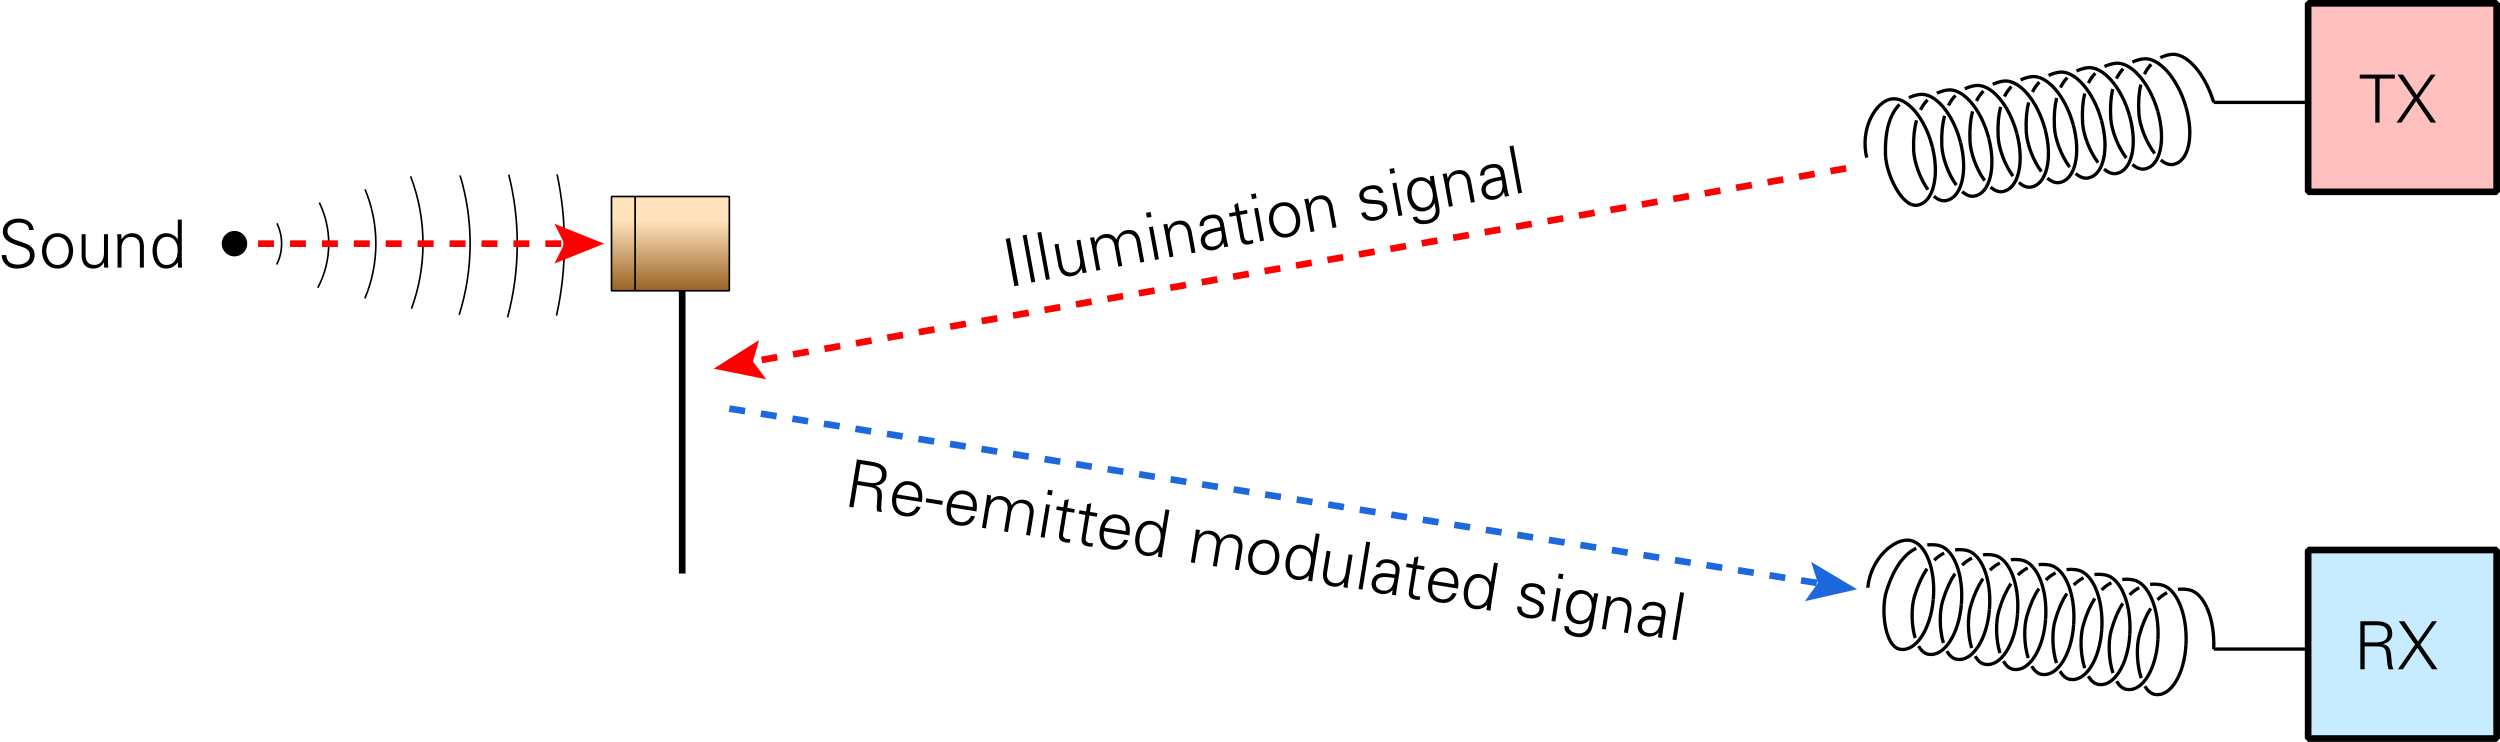<?xml version="1.0" encoding="ISO-8859-1" standalone="yes"?>
<!DOCTYPE svg PUBLIC "-//W3C//DTD SVG 20010904//EN"
  "http://www.w3.org/TR/2001/REC-SVG-20010904/DTD/svg10.dtd">
<svg width="13.261cm" height="3.935cm" viewBox="390.648 1184.453 1879.477 557.719" version="1.0"
    xmlns="http://www.w3.org/2000/svg"
    xmlns:xlink="http://www.w3.org/1999/xlink">
<desc>
  Exported by the ArtWorks SVGExport module.
  Source document: SCSI::Develop.$.Develop.Web.!WebXpress.^.Input.cm.Pages.covert.bugs.thing.artwork.ant
</desc>
<g transform="matrix(1 0 0 -1 0 2926.625)" stroke-miterlimit="16" fill-rule="evenodd" clip-rule="evenodd" stroke-linejoin="bevel" stroke-linecap="butt">
<path d="M903.508 1310.969 903.508 1541.273" stroke="#000000" stroke-width="5" stroke-linejoin="miter" fill="none"/>
<defs>
<linearGradient id="_Fill0" gradientUnits="userSpaceOnUse" x1="903.508" y1="1576.703" x2="903.508" y2="1523.562" spreadMethod="pad">
<stop offset="0" stop-color="#ffe3bd"/>
<stop offset="1" stop-color="#996323"/>
</linearGradient>
</defs>
<rect x="868.078" y="1523.562" width="70.867" height="70.859" stroke="#000000" stroke-width="1.25" stroke-linejoin="miter" fill="url(#_Fill0)"/>
<defs>
<linearGradient id="_Fill1" gradientUnits="userSpaceOnUse" x1="859.211" y1="1576.695" x2="859.211" y2="1523.555" spreadMethod="pad">
<stop offset="0" stop-color="#ffe3bd"/>
<stop offset="1" stop-color="#996323"/>
</linearGradient>
</defs>
<rect x="850.359" y="1523.562" width="17.719" height="70.859" stroke="#000000" stroke-width="1.25" stroke-linejoin="miter" fill="url(#_Fill1)"/>
<path d="M598.867 1574.289 C601.094 1569.656 602.336 1564.469 602.336 1558.992 602.336 1553.367 601.016 1548.047 598.68 1543.32" stroke="#000000" stroke-width="1.25" stroke-linejoin="miter" fill="none"/>
<path d="M630.688 1589.898 C635.227 1580.562 637.773 1570.078 637.773 1558.992 637.773 1547.031 634.812 1535.766 629.586 1525.883" stroke="#000000" stroke-width="1.25" stroke-linejoin="miter" fill="none"/>
<path d="M665.086 1599.773 C670.312 1587.219 673.203 1573.438 673.203 1558.992 673.203 1544.391 670.258 1530.477 664.922 1517.812" stroke="#000000" stroke-width="1.25" stroke-linejoin="miter" fill="none"/>
<path d="M699.32 1609.633 C705.336 1593.906 708.633 1576.836 708.633 1558.992 708.633 1541.82 705.578 1525.359 699.984 1510.125" stroke="#000000" stroke-width="1.25" stroke-linejoin="miter" fill="none"/>
<path d="M736.516 1610.289 C741.422 1594.055 744.062 1576.828 744.062 1558.992 744.062 1540.336 741.172 1522.352 735.82 1505.461" stroke="#000000" stroke-width="1.25" stroke-linejoin="miter" fill="none"/>
<path d="M773.109 1610.914 C777.281 1594.297 779.5 1576.906 779.5 1558.992 779.5 1539.82 776.961 1521.242 772.203 1503.57" stroke="#000000" stroke-width="1.25" stroke-linejoin="miter" fill="none"/>
<path d="M809.461 1611.016 C813.047 1594.242 814.93 1576.836 814.93 1558.992 814.93 1540.422 812.883 1522.32 809.008 1504.914" stroke="#000000" stroke-width="1.25" stroke-linejoin="miter" fill="none"/>
<circle cx="566.906" cy="1558.992" r="9.586" fill="#000000"/>
<path d="M584.625 1558.992 814.93 1558.992" stroke="#ff0000" stroke-width="5" stroke-linejoin="miter" stroke-dasharray="12" fill="none"/>
<path transform="matrix(0.083 0 0 0.083 814.93 1558.992)" stroke="none" fill="#ff0000" d="M-90 -180 360 0 -90 180 0 0 -90 -180 Z"/>
<rect x="2125.898" y="1597.945" width="141.727" height="141.727" stroke="#000000" stroke-width="5" stroke-linejoin="miter" fill="#ffc0c0"/>
<rect x="2125.898" y="1186.953" width="141.727" height="141.727" stroke="#000000" stroke-width="5" stroke-linejoin="miter" fill="#c7ebff"/>
<g>
<path d="M2176.398 1650 2179.594 1650 2179.648 1683.094 2191.094 1683.094 2191.094 1686.094 2164.695 1686.094 2164.695 1683.094 2176.344 1683.094 2176.398 1650 Z" fill="#000000"/>
<path d="M2207.047 1666.148 2217.992 1650 2222.148 1650 2209.242 1668.594 2221.742 1686.094 2218.094 1686.094 2207.492 1670.898 2197.297 1686.094 2193.047 1686.094 2205.242 1668.594 2192.398 1650 2196.094 1650 2207.047 1666.148 Z" fill="#000000"/>
</g>
<g>
<path d="M2168.398 1259.195 2168.398 1272.094 2175.695 1272.094 C2179.148 1272.094 2185.648 1272.594 2185.648 1265.648 2185.648 1259.492 2179.945 1259.195 2175.344 1259.195 L2168.398 1259.195 Z M2168.398 1256.195 2177.344 1256.195 C2183.898 1256.195 2184.398 1254.742 2185.148 1246.492 2185.344 1243.945 2185.547 1241.398 2186.398 1239 L2190.148 1239 C2188.695 1241.195 2188.898 1243.898 2188.242 1249.742 2187.797 1253.945 2186.797 1257.047 2182.195 1257.797 L2182.195 1257.898 C2186.398 1258.945 2189.148 1261.742 2189.148 1265.648 2189.148 1269.094 2187.945 1271.695 2185.445 1273.195 2182.695 1274.898 2180.094 1275.094 2176.945 1275.094 L2165.148 1275.094 2165.148 1239 2168.398 1239 2168.398 1256.195 Z" fill="#000000"/>
<path d="M2208.047 1255.148 2218.992 1239 2223.148 1239 2210.242 1257.594 2222.742 1275.094 2219.094 1275.094 2208.492 1259.898 2198.297 1275.094 2194.047 1275.094 2206.242 1257.594 2193.398 1239 2197.094 1239 2208.047 1255.148 Z" fill="#000000"/>
</g>
<path d="M1778.57 1615.594 956.656 1470.414" stroke="#ff0000" stroke-width="5" stroke-linejoin="miter" stroke-dasharray="12" fill="none"/>
<path transform="matrix(-0.082 -0.015 0.015 -0.082 956.656 1470.414)" stroke="none" fill="#ff0000" d="M-90 -180 360 0 -90 180 0 0 -90 -180 Z"/>
<path d="M938.938 1434.984 1757.312 1303.812" stroke="#1e68de" stroke-width="5" stroke-linejoin="miter" stroke-dasharray="12" fill="none"/>
<path transform="matrix(0.082 -0.013 0.013 0.082 1757.312 1303.812)" stroke="none" fill="#1e68de" d="M-90 -180 360 0 -90 180 0 0 -90 -180 Z"/>
<g>
<path d="M416.648 1550.492 C416.648 1562.945 396.242 1558.297 396.242 1568.547 396.242 1572.945 400.898 1574.844 404.648 1574.844 408.344 1574.844 412.398 1573.695 412.492 1569.242 L415.992 1569.242 C415.195 1576.195 408.992 1577.844 404.242 1577.844 398.547 1577.844 392.742 1574.398 392.742 1568.094 392.742 1560.297 401.648 1558.445 407.492 1556.492 410.547 1555.492 413.148 1553.797 413.148 1550.195 413.148 1545.594 408.492 1543.242 404.445 1543.242 399.594 1543.242 395.492 1544.844 395.398 1550.398 L391.898 1550.398 C392.047 1544.445 396.898 1540.25 402.648 1540.25 409.898 1540.25 416.648 1542.648 416.648 1550.492 L416.648 1550.492 Z" fill="#000000"/>
<path d="M442.344 1553.547 C442.344 1548.898 439.945 1542.992 433.898 1542.992 427.844 1542.992 425.445 1548.898 425.445 1553.547 425.445 1558.195 427.844 1564.094 433.898 1564.094 439.945 1564.094 442.344 1558.195 442.344 1553.547 L442.344 1553.547 Z M433.898 1566.844 C425.898 1566.844 422.195 1560.148 422.195 1553.547 422.195 1546.945 425.898 1540.25 433.898 1540.25 441.898 1540.25 445.594 1546.945 445.594 1553.547 445.594 1560.148 441.898 1566.844 433.898 1566.844 L433.898 1566.844 Z" fill="#000000"/>
<path d="M468.797 1551.648 C468.797 1547.148 466.547 1542.992 461.594 1542.992 457.492 1542.992 454.992 1545.547 454.992 1549.898 L454.992 1566.094 451.992 1566.094 451.992 1550.398 C451.992 1547.492 452.648 1540.25 460.844 1540.25 464.094 1540.25 466.945 1541.695 468.695 1544.797 L468.797 1544.695 468.945 1541 472.047 1541 C471.945 1542.695 471.797 1544.695 471.797 1546.648 L471.797 1566.094 468.797 1566.094 468.797 1551.648 Z" fill="#000000"/>
<path d="M481.992 1555.445 C481.992 1559.945 484.242 1564.094 489.195 1564.094 493.297 1564.094 495.797 1561.547 495.797 1557.195 L495.797 1541 498.797 1541 498.797 1556.695 C498.797 1559.594 498.148 1566.844 489.945 1566.844 486.695 1566.844 483.844 1565.398 482.094 1562.297 L481.992 1562.398 481.844 1566.094 478.742 1566.094 C478.844 1564.398 478.992 1562.398 478.992 1560.445 L478.992 1541 481.992 1541 481.992 1555.445 Z" fill="#000000"/>
<path d="M524.195 1554.148 C524.195 1548.445 522.195 1542.992 515.648 1542.992 509.898 1542.992 508.547 1549.344 508.547 1553.992 508.547 1558.797 510.398 1564.094 516.094 1564.094 521.945 1564.094 524.195 1559.242 524.195 1554.148 L524.195 1554.148 Z M524.445 1541 527.547 1541 C527.445 1542.695 527.297 1544.695 527.297 1546.648 L527.297 1577.094 524.297 1577.094 524.297 1562.398 524.195 1562.297 C522.445 1565.242 518.945 1566.844 515.594 1566.844 508.148 1566.844 505.297 1560.148 505.297 1553.648 505.297 1547.344 508.148 1540.25 515.594 1540.25 519.094 1540.25 522.148 1541.898 524.195 1544.898 L524.297 1544.695 524.445 1541 Z" fill="#000000"/>
</g>
<g>
<path d="M1156.453 1527.547 1149.922 1563.203 1146.727 1562.617 1153.258 1526.961 1156.453 1527.547 Z" fill="#000000"/>
<path d="M1162.43 1565.773 1159.477 1565.234 1165.977 1529.727 1168.93 1530.266 1162.43 1565.773 Z" fill="#000000"/>
<path d="M1173.43 1567.773 1170.477 1567.234 1176.977 1531.727 1179.93 1532.266 1173.43 1567.773 Z" fill="#000000"/>
<path d="M1202.539 1547.219 C1203.344 1542.797 1201.883 1538.305 1197.016 1537.414 1192.977 1536.672 1190.062 1538.734 1189.281 1543.008 L1186.359 1558.945 1183.406 1558.406 1186.234 1542.961 C1186.758 1540.109 1188.703 1533.094 1196.773 1534.57 1199.969 1535.156 1202.508 1537.102 1203.672 1540.461 L1203.789 1540.383 1204.602 1536.773 1207.648 1537.328 C1207.25 1538.984 1206.742 1540.922 1206.391 1542.844 L1202.883 1561.977 1199.93 1561.43 1202.539 1547.219 Z" fill="#000000"/>
<path d="M1213.164 1563.914 1210.109 1563.352 C1210.516 1561.695 1211.023 1559.758 1211.375 1557.836 L1214.883 1538.711 1217.836 1539.25 1215.227 1553.461 C1214.422 1557.891 1215.883 1562.375 1220.75 1563.266 1224.789 1564.008 1227.703 1561.945 1228.484 1557.672 L1231.406 1541.734 1234.359 1542.273 1231.75 1556.492 C1230.945 1560.914 1232.406 1565.406 1237.273 1566.297 1241.312 1567.031 1244.227 1564.977 1245.016 1560.695 L1247.93 1544.758 1250.883 1545.305 1248.055 1560.742 C1247.531 1563.602 1245.586 1570.609 1237.523 1569.133 1233.68 1568.43 1231.289 1565.398 1230 1562.164 1228.328 1565.211 1224.883 1566.82 1220.992 1566.109 1217.797 1565.523 1215.258 1563.586 1214.094 1560.219 L1213.977 1560.297 1213.164 1563.914 Z" fill="#000000"/>
<path d="M1254.461 1571.414 1258.977 1546.727 1261.93 1547.266 1257.406 1571.953 1254.461 1571.414 Z M1255.672 1582.82 1252.227 1582.188 1252.906 1578.5 1256.352 1579.133 1255.672 1582.82 Z" fill="#000000"/>
<path d="M1270.281 1563.469 C1269.469 1567.898 1270.93 1572.383 1275.805 1573.273 1279.836 1574.016 1282.75 1571.961 1283.539 1567.68 L1286.453 1551.742 1289.406 1552.281 1286.578 1567.727 C1286.055 1570.578 1284.109 1577.594 1276.047 1576.117 1272.844 1575.531 1270.305 1573.594 1269.141 1570.227 L1269.023 1570.305 1268.211 1573.922 1265.164 1573.359 C1265.57 1571.703 1266.078 1569.766 1266.43 1567.852 L1269.93 1548.719 1272.883 1549.258 1270.281 1563.469 Z" fill="#000000"/>
<path d="M1296.703 1560.789 C1295.57 1566.984 1304.469 1567.805 1308.617 1568.719 1309.859 1563.609 1309.602 1558.07 1303.164 1556.891 1300.164 1556.344 1297.312 1557.445 1296.703 1560.789 L1296.703 1560.789 Z M1308.125 1571.422 C1304.57 1570.57 1300.203 1570.273 1297.164 1568.25 1294.438 1566.477 1292.891 1563.547 1293.508 1560.203 1294.391 1555.383 1298.539 1553.25 1303.117 1554.086 1306.461 1554.703 1309.391 1557.273 1310.102 1559.531 L1310.18 1559.906 1310.281 1559.922 1311.047 1556.305 1314.094 1556.859 C1313.688 1558.516 1313.133 1560.445 1312.828 1562.375 L1310.688 1574.078 C1309.75 1579.75 1305.898 1581.641 1300.438 1580.641 1295.719 1579.773 1292.281 1577.164 1292.469 1571.961 L1295.617 1572.539 C1295.398 1575.953 1297.781 1577.359 1300.883 1577.922 1304.375 1578.562 1306.672 1577.664 1307.711 1573.688 L1308.125 1571.422 Z" fill="#000000"/>
<path d="M1322.836 1564.695 C1323.453 1561.352 1323.836 1557.305 1330.086 1558.445 1331.062 1558.625 1332.109 1559.023 1333 1559.438 L1332.531 1562 C1331.789 1561.609 1330.914 1561.398 1330.031 1561.234 1327.766 1560.82 1326.359 1561.836 1326 1564.102 L1322.969 1580.625 1328.578 1581.656 1328.078 1584.359 1322.477 1583.336 1321.273 1589.875 1318.562 1588.055 1319.523 1582.797 1314.602 1581.891 1315.102 1579.188 1320.016 1580.086 1322.836 1564.695 Z" fill="#000000"/>
<path d="M1333.461 1585.414 1337.977 1560.727 1340.93 1561.266 1336.406 1585.953 1333.461 1585.414 Z M1334.672 1596.82 1331.227 1596.188 1331.906 1592.5 1335.352 1593.133 1334.672 1596.82 Z" fill="#000000"/>
<path d="M1364.719 1578.367 C1365.555 1573.797 1364.258 1567.555 1358.305 1566.469 1352.359 1565.375 1348.93 1570.75 1348.094 1575.32 1347.258 1579.898 1348.555 1586.133 1354.508 1587.219 1360.461 1588.312 1363.883 1582.938 1364.719 1578.367 L1364.719 1578.367 Z M1354.008 1589.93 C1346.141 1588.484 1343.711 1581.227 1344.898 1574.734 1346.086 1568.242 1350.938 1562.32 1358.805 1563.766 1366.672 1565.203 1369.102 1572.461 1367.914 1578.953 1366.727 1585.445 1361.883 1591.367 1354.008 1589.93 L1354.008 1589.93 Z" fill="#000000"/>
<path d="M1376.281 1582.469 C1375.469 1586.898 1376.93 1591.383 1381.805 1592.273 1385.836 1593.016 1388.75 1590.961 1389.539 1586.68 L1392.453 1570.742 1395.406 1571.281 1392.578 1586.727 C1392.055 1589.578 1390.109 1596.594 1382.047 1595.117 1378.844 1594.531 1376.305 1592.594 1375.141 1589.227 L1375.023 1589.305 1374.211 1592.922 1371.164 1592.359 C1371.57 1590.703 1372.078 1588.766 1372.43 1586.852 L1375.93 1567.719 1378.883 1568.258 1376.281 1582.469 Z" fill="#000000"/>
<path d="M1412.695 1594.102 C1413.539 1589.531 1417.68 1589.117 1421.734 1588.898 1425.828 1588.734 1429.828 1588.852 1430.477 1585.312 1431.102 1581.875 1428.078 1579.789 1424.93 1579.219 1421.586 1578.602 1418.141 1579.094 1417.219 1582.734 L1414.023 1582.148 C1415.125 1576.711 1420.406 1575.594 1424.688 1576.375 1429.898 1577.328 1434.609 1580.781 1433.586 1586.344 1433.102 1589 1431.07 1590.914 1428.352 1591.328 1421.234 1592.469 1416.523 1591.25 1415.859 1594.891 1415.328 1597.789 1417.93 1599.383 1420.688 1599.891 1423.734 1600.445 1426.68 1599.922 1427.539 1596.875 L1430.742 1597.461 C1429.391 1602.602 1425.156 1603.5 1420.484 1602.648 1416.156 1601.852 1411.758 1599.219 1412.695 1594.102 L1412.695 1594.102 Z" fill="#000000"/>
<path d="M1437.461 1604.414 1441.977 1579.727 1444.93 1580.266 1440.406 1604.953 1437.461 1604.414 Z M1438.672 1615.82 1435.227 1615.188 1435.906 1611.5 1439.352 1612.133 1438.672 1615.82 Z" fill="#000000"/>
<path d="M1467.586 1597.719 C1468.469 1592.898 1467.273 1587.242 1461.617 1586.203 1456.203 1585.211 1452.891 1590.25 1452.062 1594.773 1451.234 1599.297 1452.508 1605.125 1457.867 1606.102 1463.18 1607.078 1466.719 1602.438 1467.586 1597.719 L1467.586 1597.719 Z M1466.094 1605.883 1466.031 1605.672 C1463.539 1608.164 1460.664 1609.414 1457.078 1608.758 1449.555 1607.375 1447.688 1600.633 1448.914 1593.945 1450.156 1587.156 1454.391 1582.086 1461.812 1583.445 1465.008 1584.031 1468.086 1586.375 1468.984 1589.539 L1469.086 1589.555 1469.93 1584.93 C1470.586 1580.781 1467.539 1577.43 1463.703 1576.727 1460.555 1576.148 1456.883 1576.492 1456 1579.383 L1452.805 1578.797 C1453.742 1573.68 1459.336 1573.133 1463.805 1573.953 1466.117 1574.375 1467.414 1574.812 1469.211 1576.109 1474.195 1579.664 1473.008 1584.781 1472.102 1589.703 L1469.391 1604.508 C1469.039 1606.422 1468.828 1608.422 1468.625 1610.109 L1465.57 1609.547 1466.094 1605.883 Z" fill="#000000"/>
<path d="M1480.281 1601.469 C1479.469 1605.898 1480.93 1610.383 1485.805 1611.273 1489.836 1612.016 1492.75 1609.961 1493.539 1605.68 L1496.453 1589.742 1499.406 1590.281 1496.578 1605.727 C1496.055 1608.578 1494.109 1615.594 1486.047 1614.117 1482.844 1613.531 1480.305 1611.594 1479.141 1608.227 L1479.023 1608.305 1478.211 1611.922 1475.164 1611.359 C1475.57 1609.703 1476.078 1607.766 1476.43 1605.852 L1479.93 1586.719 1482.883 1587.258 1480.281 1601.469 Z" fill="#000000"/>
<path d="M1507.703 1598.789 C1506.57 1604.984 1515.469 1605.805 1519.617 1606.719 1520.859 1601.609 1520.602 1596.07 1514.164 1594.891 1511.164 1594.344 1508.312 1595.445 1507.703 1598.789 L1507.703 1598.789 Z M1519.125 1609.422 C1515.57 1608.57 1511.203 1608.273 1508.164 1606.25 1505.438 1604.477 1503.891 1601.547 1504.508 1598.203 1505.391 1593.383 1509.539 1591.25 1514.117 1592.086 1517.461 1592.703 1520.391 1595.273 1521.102 1597.531 L1521.18 1597.906 1521.281 1597.922 1522.047 1594.305 1525.094 1594.859 C1524.688 1596.516 1524.133 1598.445 1523.828 1600.375 L1521.688 1612.078 C1520.75 1617.75 1516.898 1619.641 1511.438 1618.641 1506.719 1617.773 1503.281 1615.164 1503.469 1609.961 L1506.617 1610.539 C1506.398 1613.953 1508.781 1615.359 1511.883 1615.922 1515.375 1616.562 1517.672 1615.664 1518.711 1611.688 L1519.125 1609.422 Z" fill="#000000"/>
<path d="M1528.43 1632.773 1525.477 1632.234 1531.977 1596.727 1534.93 1597.266 1528.43 1632.773 Z" fill="#000000"/>
</g>
<g>
<path d="M1035.523 1380.586 1037.594 1393.32 1044.805 1392.148 C1048.203 1391.594 1054.703 1391.039 1053.586 1384.18 1052.602 1378.109 1046.93 1378.734 1042.383 1379.469 L1035.523 1380.586 Z M1035.047 1377.625 1043.883 1376.188 C1050.344 1375.133 1050.602 1373.625 1050.023 1365.359 1049.812 1362.812 1049.602 1360.266 1050.055 1357.758 L1053.75 1357.156 C1052.672 1359.562 1053.305 1362.195 1053.602 1368.07 1053.828 1372.289 1053.344 1375.508 1048.922 1376.992 L1048.938 1377.086 C1053.25 1377.453 1056.414 1379.773 1057.039 1383.617 1057.594 1387.023 1056.828 1389.781 1054.602 1391.664 1052.156 1393.789 1049.625 1394.398 1046.516 1394.906 L1034.867 1396.797 1029.078 1361.172 1032.289 1360.648 1035.047 1377.625 Z" fill="#000000"/>
<path d="M1083.719 1364.656 C1084.977 1372.406 1082.953 1378.961 1074.664 1380.312 1067.312 1381.508 1062.57 1375.695 1061.477 1368.984 1060.375 1362.219 1062.797 1355.297 1070.203 1354.086 1076.172 1353.117 1080.312 1355.234 1082.805 1360.906 L1079.695 1361.406 C1078.406 1358.125 1075.086 1356.078 1071.578 1356.648 1065.508 1357.641 1063.812 1362.469 1064.57 1367.766 L1083.719 1364.656 Z M1065.109 1370.469 C1066.211 1374.742 1069.438 1378.375 1074.273 1377.586 1079.406 1376.758 1081.383 1372.734 1080.953 1367.891 L1065.109 1370.469 Z" fill="#000000"/>
<path d="M1086.539 1364.586 1098.977 1362.562 1099.453 1365.523 1087.023 1367.547 1086.539 1364.586 Z" fill="#000000"/>
<path d="M1124.719 1357.656 C1125.977 1365.406 1123.953 1371.961 1115.664 1373.312 1108.312 1374.508 1103.57 1368.695 1102.477 1361.984 1101.375 1355.219 1103.797 1348.297 1111.203 1347.086 1117.172 1346.117 1121.312 1348.234 1123.805 1353.906 L1120.695 1354.406 C1119.406 1351.125 1116.086 1349.078 1112.578 1349.648 1106.508 1350.641 1104.812 1355.469 1105.57 1360.766 L1124.719 1357.656 Z M1106.109 1363.469 C1107.211 1367.742 1110.438 1371.375 1115.273 1370.586 1120.406 1369.758 1122.383 1365.734 1121.953 1360.891 L1106.109 1363.469 Z" fill="#000000"/>
<path d="M1135.734 1369.68 1132.672 1370.172 C1132.5 1368.484 1132.328 1366.484 1132.016 1364.562 L1128.898 1345.359 1131.859 1344.883 1134.172 1359.141 C1134.898 1363.586 1137.781 1367.32 1142.664 1366.523 1146.711 1365.867 1148.773 1362.945 1148.07 1358.656 L1145.477 1342.664 1148.438 1342.188 1150.758 1356.445 C1151.477 1360.891 1154.359 1364.625 1159.25 1363.828 1163.297 1363.172 1165.352 1360.25 1164.656 1355.961 L1162.055 1339.969 1165.016 1339.492 1167.539 1354.984 C1168 1357.844 1168.523 1365.109 1160.43 1366.422 1156.578 1367.047 1153.312 1365 1151.008 1362.383 1150.453 1365.812 1147.75 1368.484 1143.852 1369.117 1140.641 1369.641 1137.594 1368.664 1135.367 1365.891 L1135.289 1366 1135.734 1369.68 Z" fill="#000000"/>
<path d="M1177.016 1363.117 1172.992 1338.344 1175.953 1337.867 1179.977 1362.641 1177.016 1363.117 Z M1181.992 1373.453 1178.539 1374.016 1177.938 1370.312 1181.391 1369.75 1181.992 1373.453 Z" fill="#000000"/>
<path d="M1187.141 1342.625 C1186.594 1339.266 1185.602 1335.328 1191.867 1334.305 1192.852 1334.148 1193.969 1334.164 1194.953 1334.258 L1195.367 1336.828 C1194.539 1336.711 1193.641 1336.805 1192.75 1336.945 1190.484 1337.32 1189.5 1338.742 1189.914 1341.008 L1192.609 1357.586 1198.234 1356.672 1198.68 1359.383 1193.055 1360.297 1194.117 1366.867 1190.953 1366.062 1190.094 1360.781 1185.156 1361.586 1184.719 1358.867 1189.648 1358.07 1187.141 1342.625 Z" fill="#000000"/>
<path d="M1204.141 1339.625 C1203.594 1336.266 1202.602 1332.328 1208.867 1331.305 1209.852 1331.148 1210.969 1331.164 1211.953 1331.258 L1212.367 1333.828 C1211.539 1333.711 1210.641 1333.805 1209.75 1333.945 1207.484 1334.32 1206.5 1335.742 1206.914 1338.008 L1209.609 1354.586 1215.234 1353.672 1215.68 1356.383 1210.055 1357.297 1211.117 1363.867 1207.953 1363.062 1207.094 1357.781 1202.156 1358.586 1201.719 1355.867 1206.648 1355.07 1204.141 1339.625 Z" fill="#000000"/>
<path d="M1239.719 1339.656 C1240.977 1347.406 1238.953 1353.961 1230.664 1355.312 1223.312 1356.508 1218.57 1350.695 1217.477 1343.984 1216.375 1337.219 1218.797 1330.297 1226.203 1329.086 1232.172 1328.117 1236.312 1330.234 1238.805 1335.906 L1235.695 1336.406 C1234.406 1333.125 1231.086 1331.078 1227.578 1331.648 1221.508 1332.641 1219.812 1337.469 1220.57 1342.766 L1239.719 1339.656 Z M1221.109 1345.469 C1222.211 1349.742 1225.438 1353.375 1230.273 1352.586 1235.406 1351.758 1237.383 1347.734 1236.953 1342.891 L1221.109 1345.469 Z" fill="#000000"/>
<path d="M1263.031 1336.57 C1262.117 1330.945 1259.266 1325.891 1252.805 1326.938 1247.125 1327.859 1246.812 1334.344 1247.562 1338.938 1248.328 1343.672 1251.008 1348.609 1256.633 1347.695 1262.406 1346.758 1263.844 1341.609 1263.031 1336.57 L1263.031 1336.57 Z M1261.164 1323.555 1264.227 1323.055 C1264.398 1324.75 1264.57 1326.75 1264.883 1328.672 L1269.773 1358.727 1266.812 1359.211 1264.453 1344.695 1264.336 1344.617 C1263.086 1347.812 1259.883 1349.953 1256.578 1350.484 1249.227 1351.68 1245.336 1345.531 1244.297 1339.109 1243.281 1332.891 1244.961 1325.43 1252.312 1324.234 1255.766 1323.672 1259.039 1324.812 1261.547 1327.445 L1261.609 1327.227 1261.164 1323.555 Z" fill="#000000"/>
<path d="M1292.734 1343.68 1289.672 1344.172 C1289.5 1342.484 1289.328 1340.484 1289.016 1338.562 L1285.898 1319.359 1288.859 1318.883 1291.172 1333.141 C1291.898 1337.586 1294.781 1341.32 1299.664 1340.523 1303.711 1339.867 1305.773 1336.945 1305.07 1332.656 L1302.477 1316.664 1305.438 1316.188 1307.758 1330.445 C1308.477 1334.891 1311.359 1338.625 1316.25 1337.828 1320.297 1337.172 1322.352 1334.25 1321.656 1329.961 L1319.055 1313.969 1322.016 1313.492 1324.539 1328.984 C1325 1331.844 1325.523 1339.109 1317.43 1340.422 1313.578 1341.047 1310.312 1339 1308.008 1336.383 1307.453 1339.812 1304.75 1342.484 1300.852 1343.117 1297.641 1343.641 1294.594 1342.664 1292.367 1339.891 L1292.289 1340 1292.734 1343.68 Z" fill="#000000"/>
<path d="M1349.07 1321.797 C1348.32 1317.203 1345.008 1311.766 1339.039 1312.742 1333.062 1313.711 1331.641 1319.922 1332.391 1324.508 1333.133 1329.094 1336.445 1334.539 1342.422 1333.562 1348.391 1332.594 1349.812 1326.383 1349.07 1321.797 L1349.07 1321.797 Z M1342.859 1336.281 C1334.969 1337.562 1330.242 1331.547 1329.18 1325.031 1328.125 1318.516 1330.695 1311.312 1338.594 1310.023 1346.492 1308.742 1351.219 1314.758 1352.273 1321.273 1353.336 1327.789 1350.758 1334.992 1342.859 1336.281 L1342.859 1336.281 Z" fill="#000000"/>
<path d="M1376.031 1318.57 C1375.117 1312.945 1372.266 1307.891 1365.805 1308.938 1360.125 1309.859 1359.812 1316.344 1360.562 1320.938 1361.328 1325.672 1364.008 1330.609 1369.633 1329.695 1375.406 1328.758 1376.844 1323.609 1376.031 1318.57 L1376.031 1318.57 Z M1374.164 1305.555 1377.227 1305.055 C1377.398 1306.75 1377.57 1308.75 1377.883 1310.672 L1382.773 1340.727 1379.812 1341.211 1377.453 1326.695 1377.336 1326.617 C1376.086 1329.812 1372.883 1331.953 1369.578 1332.484 1362.227 1333.68 1358.336 1327.531 1357.297 1321.109 1356.281 1314.891 1357.961 1307.43 1365.312 1306.234 1368.766 1305.672 1372.039 1306.812 1374.547 1309.445 L1374.609 1309.227 1374.164 1305.555 Z" fill="#000000"/>
<path d="M1402.234 1311.172 C1401.508 1306.727 1398.625 1302.992 1393.742 1303.789 1389.695 1304.445 1387.633 1307.367 1388.336 1311.656 L1390.93 1327.648 1387.969 1328.125 1385.453 1312.633 C1384.984 1309.766 1384.469 1302.508 1392.555 1301.195 1395.766 1300.672 1398.812 1301.648 1401.039 1304.422 L1401.117 1304.312 1400.672 1300.633 1403.734 1300.133 C1403.906 1301.828 1404.078 1303.828 1404.391 1305.75 L1407.516 1324.953 1404.555 1325.43 1402.234 1311.172 Z" fill="#000000"/>
<path d="M1420.742 1334.492 1417.781 1334.977 1411.992 1299.344 1414.953 1298.867 1420.742 1334.492 Z" fill="#000000"/>
<path d="M1425.102 1304.094 C1426.117 1310.312 1434.766 1308.094 1438.984 1307.562 1438.445 1302.328 1436.344 1297.203 1429.875 1298.25 1426.867 1298.742 1424.555 1300.742 1425.102 1304.094 L1425.102 1304.094 Z M1439.43 1310.273 C1435.797 1310.664 1431.578 1311.852 1428.039 1310.961 1424.883 1310.211 1422.438 1307.969 1421.898 1304.617 1421.109 1299.781 1424.305 1296.375 1428.891 1295.625 1432.25 1295.078 1435.875 1296.516 1437.297 1298.414 L1437.5 1298.734 1437.602 1298.719 1437.109 1295.055 1440.164 1294.555 C1440.344 1296.25 1440.461 1298.25 1440.828 1300.172 L1442.734 1311.914 C1443.758 1317.578 1440.758 1320.648 1435.281 1321.539 1430.547 1322.305 1426.43 1321 1424.867 1316.039 L1428.023 1315.523 C1428.961 1318.812 1431.68 1319.336 1434.789 1318.828 1438.297 1318.258 1440.156 1316.641 1439.797 1312.547 L1439.43 1310.273 Z" fill="#000000"/>
<path d="M1450.141 1299.625 C1449.594 1296.266 1448.602 1292.328 1454.867 1291.305 1455.852 1291.148 1456.969 1291.164 1457.953 1291.258 L1458.367 1293.828 C1457.539 1293.711 1456.641 1293.805 1455.75 1293.945 1453.484 1294.32 1452.5 1295.742 1452.914 1298.008 L1455.609 1314.586 1461.234 1313.672 1461.68 1316.383 1456.055 1317.297 1457.117 1323.867 1453.953 1323.062 1453.094 1317.781 1448.156 1318.586 1447.719 1315.867 1452.648 1315.07 1450.141 1299.625 Z" fill="#000000"/>
<path d="M1486.719 1299.656 C1487.977 1307.406 1485.953 1313.961 1477.664 1315.312 1470.312 1316.508 1465.57 1310.695 1464.477 1303.984 1463.375 1297.219 1465.797 1290.297 1473.203 1289.086 1479.172 1288.117 1483.312 1290.234 1485.805 1295.906 L1482.695 1296.406 C1481.406 1293.125 1478.086 1291.078 1474.578 1291.648 1468.508 1292.641 1466.812 1297.469 1467.57 1302.766 L1486.719 1299.656 Z M1468.109 1305.469 C1469.211 1309.742 1472.438 1313.375 1477.273 1312.586 1482.406 1311.758 1484.383 1307.734 1483.953 1302.891 L1468.109 1305.469 Z" fill="#000000"/>
<path d="M1510.031 1296.57 C1509.117 1290.945 1506.266 1285.891 1499.805 1286.938 1494.125 1287.859 1493.812 1294.344 1494.562 1298.938 1495.328 1303.672 1498.008 1308.609 1503.633 1307.695 1509.406 1306.758 1510.844 1301.609 1510.031 1296.57 L1510.031 1296.57 Z M1508.164 1283.555 1511.227 1283.055 C1511.398 1284.75 1511.57 1286.75 1511.883 1288.672 L1516.773 1318.727 1513.812 1319.211 1511.453 1304.695 1511.336 1304.617 C1510.086 1307.812 1506.883 1309.953 1503.578 1310.484 1496.227 1311.68 1492.336 1305.531 1491.297 1299.109 1490.281 1292.891 1491.961 1285.43 1499.312 1284.234 1502.766 1283.672 1506.039 1284.812 1508.547 1287.445 L1508.609 1287.227 1508.164 1283.555 Z" fill="#000000"/>
<path d="M1534.125 1298.094 C1533.383 1293.508 1537.148 1291.727 1540.891 1290.156 1544.695 1288.625 1548.5 1287.398 1547.922 1283.852 1547.359 1280.391 1543.812 1279.453 1540.656 1279.961 1537.297 1280.508 1534.219 1282.125 1534.57 1285.867 L1531.367 1286.391 C1530.57 1280.891 1535.18 1278.07 1539.477 1277.367 1544.703 1276.523 1550.297 1278.195 1551.203 1283.773 1551.633 1286.438 1550.367 1288.922 1547.945 1290.227 1541.617 1293.688 1536.773 1294.117 1537.367 1297.773 1537.844 1300.68 1540.828 1301.312 1543.594 1300.859 1546.656 1300.367 1549.25 1298.875 1549.039 1295.719 L1552.25 1295.203 C1552.703 1300.492 1549.023 1302.766 1544.328 1303.531 1539.992 1304.234 1534.961 1303.227 1534.125 1298.094 L1534.125 1298.094 Z" fill="#000000"/>
<path d="M1561.016 1300.117 1556.992 1275.344 1559.953 1274.867 1563.977 1299.641 1561.016 1300.117 Z M1565.992 1310.453 1562.539 1311.016 1561.938 1307.312 1565.391 1306.75 1565.992 1310.453 Z" fill="#000000"/>
<path d="M1587.117 1284.508 C1586.336 1279.672 1583.305 1274.742 1577.633 1275.664 1572.203 1276.547 1570.773 1282.406 1571.508 1286.945 1572.25 1291.484 1575.398 1296.547 1580.781 1295.672 1586.109 1294.805 1587.891 1289.242 1587.117 1284.508 L1587.117 1284.508 Z M1588.453 1292.695 1588.32 1292.516 C1586.812 1295.703 1584.523 1297.844 1580.922 1298.43 1573.375 1299.656 1569.352 1293.93 1568.266 1287.219 1567.156 1280.406 1569.438 1274.211 1576.891 1273 1580.102 1272.477 1583.789 1273.656 1585.688 1276.328 L1585.789 1276.312 1585.031 1271.68 C1584.266 1267.547 1580.266 1265.414 1576.422 1266.039 1573.258 1266.547 1569.914 1268.109 1570.055 1271.125 L1566.844 1271.648 C1566.008 1266.516 1571.094 1264.117 1575.586 1263.391 1577.898 1263.008 1579.266 1262.992 1581.391 1263.609 1587.289 1265.281 1587.883 1270.508 1588.688 1275.438 L1591.102 1290.297 C1591.414 1292.219 1591.883 1294.164 1592.25 1295.828 L1589.195 1296.328 1588.453 1292.695 Z" fill="#000000"/>
<path d="M1600.227 1283.133 C1600.945 1287.578 1603.828 1291.312 1608.719 1290.516 1612.766 1289.859 1614.82 1286.938 1614.125 1282.648 L1611.523 1266.656 1614.484 1266.18 1617.008 1281.672 C1617.469 1284.531 1617.992 1291.797 1609.898 1293.109 1606.688 1293.633 1603.648 1292.656 1601.422 1289.883 L1601.336 1289.992 1601.781 1293.672 1598.727 1294.164 C1598.547 1292.477 1598.375 1290.477 1598.062 1288.547 L1594.945 1269.352 1597.906 1268.875 1600.227 1283.133 Z" fill="#000000"/>
<path d="M1625.102 1272.094 C1626.117 1278.312 1634.766 1276.094 1638.984 1275.562 1638.445 1270.328 1636.344 1265.203 1629.875 1266.25 1626.867 1266.742 1624.555 1268.742 1625.102 1272.094 L1625.102 1272.094 Z M1639.43 1278.273 C1635.797 1278.664 1631.578 1279.852 1628.039 1278.961 1624.883 1278.211 1622.438 1275.969 1621.898 1272.617 1621.109 1267.781 1624.305 1264.375 1628.891 1263.625 1632.25 1263.078 1635.875 1264.516 1637.297 1266.414 L1637.5 1266.734 1637.602 1266.719 1637.109 1263.055 1640.164 1262.555 C1640.344 1264.25 1640.461 1266.25 1640.828 1268.172 L1642.734 1279.914 C1643.758 1285.578 1640.758 1288.648 1635.281 1289.539 1630.547 1290.305 1626.43 1289 1624.867 1284.039 L1628.023 1283.523 C1628.961 1286.812 1631.68 1287.336 1634.789 1286.828 1638.297 1286.258 1640.156 1284.641 1639.797 1280.547 L1639.43 1278.273 Z" fill="#000000"/>
<path d="M1656.742 1296.492 1653.781 1296.977 1647.992 1261.344 1650.953 1260.867 1656.742 1296.492 Z" fill="#000000"/>
</g>
<g>
<path d="M1794.031 1623.68 C1788.789 1645.758 1801 1665.922 1812.578 1667.773 1824.164 1669.617 1837.93 1653.594 1843.43 1631.547" stroke="#000000" stroke-width="2.5" stroke-linejoin="miter" fill="none"/>
<path d="M1843.43 1631.547 C1848.953 1609.516 1843.922 1589.781 1832.117 1587.906 1820.289 1586.047 1808.531 1611.758 1808.148 1625.922 1807.586 1645.922 1812.375 1657.25 1818.727 1663.68" stroke="#000000" stroke-width="2.5" stroke-linejoin="miter" fill="none"/>
<path d="M1825.773 1668.711 C1828.398 1669.977 1831.055 1670.719 1833.57 1671.117 1845.156 1672.969 1859 1656.945 1864.602 1634.922" stroke="#000000" stroke-width="2.5" stroke-linejoin="miter" fill="none"/>
<path d="M1864.602 1634.922 C1870.219 1612.914 1865.273 1593.188 1853.461 1591.312 1850.414 1590.828 1847.359 1592.164 1844.477 1594.68" stroke="#000000" stroke-width="2.5" stroke-linejoin="miter" fill="none"/>
<path d="M1840.086 1599.602 C1834.008 1607.984 1829.609 1620.711 1829.312 1629.297 1829.016 1638.5 1829.852 1645.859 1831.477 1651.742" stroke="#000000" stroke-width="2.5" stroke-linejoin="miter" fill="none"/>
<path d="M1834.453 1659.57 C1835.992 1662.602 1837.797 1665.055 1839.758 1667.023" stroke="#000000" stroke-width="2.5" stroke-linejoin="miter" fill="none"/>
<path d="M1846.773 1672.062 C1849.398 1673.328 1852.062 1674.062 1854.578 1674.469 1866.148 1676.305 1880.078 1660.305 1885.789 1638.297" stroke="#000000" stroke-width="2.5" stroke-linejoin="miter" fill="none"/>
<path d="M1885.789 1638.297 C1891.484 1616.289 1886.625 1596.578 1874.812 1594.703 1871.766 1594.219 1868.703 1595.57 1865.82 1598.086" stroke="#000000" stroke-width="2.5" stroke-linejoin="miter" fill="none"/>
<path d="M1861.398 1603 C1855.281 1611.359 1850.82 1624.086 1850.492 1632.672 1850.141 1641.867 1850.961 1649.219 1852.547 1655.109" stroke="#000000" stroke-width="2.5" stroke-linejoin="miter" fill="none"/>
<path d="M1855.508 1662.922 C1857.023 1665.945 1858.82 1668.391 1860.766 1670.383" stroke="#000000" stroke-width="2.5" stroke-linejoin="miter" fill="none"/>
<path d="M1867.781 1675.414 C1870.391 1676.672 1873.062 1677.414 1875.57 1677.812 1887.148 1679.648 1901.148 1663.656 1906.953 1641.664" stroke="#000000" stroke-width="2.5" stroke-linejoin="miter" fill="none"/>
<path d="M1906.953 1641.664 C1912.758 1619.688 1907.992 1599.984 1896.164 1598.109 1893.125 1597.625 1890.047 1598.977 1887.148 1601.477" stroke="#000000" stroke-width="2.5" stroke-linejoin="miter" fill="none"/>
<path d="M1882.711 1606.391 C1876.539 1614.75 1872.023 1627.461 1871.664 1636.047 1871.273 1645.234 1872.07 1652.578 1873.633 1658.461" stroke="#000000" stroke-width="2.5" stroke-linejoin="miter" fill="none"/>
<path d="M1876.547 1666.273 C1878.055 1669.305 1879.844 1671.742 1881.789 1673.727" stroke="#000000" stroke-width="2.5" stroke-linejoin="miter" fill="none"/>
<path d="M1888.789 1678.758 C1891.391 1680.023 1894.047 1680.758 1896.562 1681.156 1908.148 1682.992 1922.234 1667.016 1928.133 1645.039" stroke="#000000" stroke-width="2.5" stroke-linejoin="miter" fill="none"/>
<path d="M1928.133 1645.039 C1934.023 1623.07 1929.328 1603.383 1917.523 1601.516 1914.469 1601.023 1911.391 1602.367 1908.477 1604.883" stroke="#000000" stroke-width="2.5" stroke-linejoin="miter" fill="none"/>
<path d="M1904.023 1609.789 C1897.805 1618.148 1893.234 1630.852 1892.852 1639.422 1892.422 1648.602 1893.164 1655.938 1894.703 1661.82" stroke="#000000" stroke-width="2.5" stroke-linejoin="miter" fill="none"/>
<path d="M1897.594 1669.625 C1899.094 1672.648 1900.883 1675.094 1902.805 1677.07" stroke="#000000" stroke-width="2.5" stroke-linejoin="miter" fill="none"/>
<path d="M1909.781 1682.102 C1912.391 1683.359 1915.047 1684.102 1917.562 1684.5 1929.148 1686.344 1943.297 1670.383 1949.297 1648.414" stroke="#000000" stroke-width="2.5" stroke-linejoin="miter" fill="none"/>
<path d="M1949.297 1648.414 C1955.297 1626.461 1950.688 1606.781 1938.875 1604.914 1935.828 1604.422 1932.734 1605.773 1929.812 1608.273" stroke="#000000" stroke-width="2.5" stroke-linejoin="miter" fill="none"/>
<path d="M1925.328 1613.188 C1919.078 1621.523 1914.445 1634.219 1914.008 1642.789 1913.547 1651.961 1914.266 1659.305 1915.789 1665.18" stroke="#000000" stroke-width="2.5" stroke-linejoin="miter" fill="none"/>
<path d="M1918.648 1672.992 C1920.133 1676 1921.898 1678.445 1923.836 1680.422" stroke="#000000" stroke-width="2.5" stroke-linejoin="miter" fill="none"/>
<path d="M1930.781 1685.445 C1933.398 1686.711 1936.047 1687.445 1938.57 1687.852 1950.141 1689.695 1964.375 1673.734 1970.484 1651.789" stroke="#000000" stroke-width="2.5" stroke-linejoin="miter" fill="none"/>
<path d="M1970.484 1651.789 C1976.57 1629.852 1972.031 1610.195 1960.219 1608.312 1957.172 1607.836 1954.078 1609.172 1951.148 1611.68" stroke="#000000" stroke-width="2.5" stroke-linejoin="miter" fill="none"/>
<path d="M1946.633 1616.57 C1940.344 1624.922 1935.664 1637.602 1935.188 1646.164 1934.68 1655.328 1935.367 1662.672 1936.867 1668.539" stroke="#000000" stroke-width="2.5" stroke-linejoin="miter" fill="none"/>
<path d="M1939.688 1676.336 C1941.164 1679.352 1942.93 1681.797 1944.844 1683.766" stroke="#000000" stroke-width="2.5" stroke-linejoin="miter" fill="none"/>
<path d="M1951.781 1688.789 C1954.391 1690.055 1957.039 1690.789 1959.555 1691.195 1971.148 1693.031 1985.445 1677.094 1991.648 1655.156" stroke="#000000" stroke-width="2.5" stroke-linejoin="miter" fill="none"/>
<path d="M1991.648 1655.156 C1997.844 1633.234 1993.391 1613.586 1981.578 1611.711 1978.531 1611.227 1975.422 1612.57 1972.477 1615.078" stroke="#000000" stroke-width="2.5" stroke-linejoin="miter" fill="none"/>
<path d="M1967.938 1619.969 C1961.609 1628.305 1956.867 1640.977 1956.359 1649.539 1955.82 1658.703 1956.484 1666.031 1957.953 1671.898" stroke="#000000" stroke-width="2.5" stroke-linejoin="miter" fill="none"/>
<path d="M1960.734 1679.688 C1962.203 1682.703 1963.953 1685.141 1965.867 1687.117" stroke="#000000" stroke-width="2.5" stroke-linejoin="miter" fill="none"/>
<path d="M1972.797 1692.141 C1975.391 1693.398 1978.039 1694.141 1980.555 1694.539 1992.141 1696.375 2006.523 1680.445 2012.828 1658.531" stroke="#000000" stroke-width="2.5" stroke-linejoin="miter" fill="none"/>
<path d="M2012.828 1658.531 C2019.117 1636.625 2014.742 1616.992 2002.922 1615.117 1999.883 1614.633 1996.766 1615.977 1993.805 1618.477" stroke="#000000" stroke-width="2.5" stroke-linejoin="miter" fill="none"/>
<path d="M1989.242 1623.359 C1982.883 1631.695 1978.078 1644.359 1977.539 1652.914 1976.953 1662.07 1977.578 1669.391 1979.023 1675.25" stroke="#000000" stroke-width="2.5" stroke-linejoin="miter" fill="none"/>
<path d="M1981.781 1683.039 C1983.234 1686.055 1984.992 1688.5 1986.883 1690.469" stroke="#000000" stroke-width="2.5" stroke-linejoin="miter" fill="none"/>
<path d="M1993.789 1695.484 C1996.383 1696.742 1999.039 1697.484 2001.555 1697.875 2013.148 1699.719 2027.602 1683.805 2033.992 1661.906" stroke="#000000" stroke-width="2.5" stroke-linejoin="miter" fill="none"/>
<path d="M2033.992 1661.906 C2040.383 1640.016 2036.094 1620.391 2024.281 1618.523 2021.234 1618.031 2018.109 1619.367 2015.141 1621.875" stroke="#000000" stroke-width="2.5" stroke-linejoin="miter" fill="none"/>
<path d="M2010.555 1626.758 C2004.148 1635.086 1999.289 1647.734 1998.703 1656.281 1998.078 1665.43 1998.688 1672.75 2000.109 1678.609" stroke="#000000" stroke-width="2.5" stroke-linejoin="miter" fill="none"/>
<path d="M2002.836 1686.391 C2004.273 1689.406 2006.008 1691.844 2007.906 1693.82" stroke="#000000" stroke-width="2.5" stroke-linejoin="miter" fill="none"/>
<path d="M2014.789 1698.828 C2017.383 1700.086 2020.031 1700.828 2022.547 1701.227 2034.141 1703.07 2048.414 1687.047 2054.898 1665.164" stroke="#000000" stroke-width="2.5" stroke-linejoin="miter" fill="none"/>
</g>
<path d="M2054.922 1665.195 2125.781 1665.195" stroke="#000000" stroke-width="2.5" stroke-linejoin="miter" fill="none"/>
<g>
<path d="M1794.828 1300.32 C1797.102 1322.898 1815.25 1337.961 1826.781 1335.922 1838.336 1333.867 1846.102 1314.227 1844.078 1291.594" stroke="#000000" stroke-width="2.5" stroke-linejoin="miter" fill="none"/>
<path d="M1844.078 1291.594 C1842.094 1268.961 1830.875 1251.969 1819.109 1254.055 1807.32 1256.18 1804.625 1284.312 1808.906 1297.828 1814.914 1316.906 1823.148 1326.047 1831.25 1330.039" stroke="#000000" stroke-width="2.5" stroke-linejoin="miter" fill="none"/>
<path d="M1839.562 1332.492 C1842.461 1332.828 1845.203 1332.656 1847.719 1332.211 1859.266 1330.164 1867.109 1310.492 1865.195 1287.844" stroke="#000000" stroke-width="2.5" stroke-linejoin="miter" fill="none"/>
<path d="M1865.195 1287.844 C1863.297 1265.211 1852.164 1248.195 1840.391 1250.289 1837.352 1250.828 1834.898 1253.094 1833.016 1256.414" stroke="#000000" stroke-width="2.5" stroke-linejoin="miter" fill="none"/>
<path d="M1830.469 1262.492 C1827.469 1272.406 1827.469 1285.875 1830.008 1294.086 1832.742 1302.875 1835.938 1309.562 1839.391 1314.594" stroke="#000000" stroke-width="2.5" stroke-linejoin="miter" fill="none"/>
<path d="M1844.766 1321.008 C1847.219 1323.367 1849.719 1325.094 1852.227 1326.32" stroke="#000000" stroke-width="2.5" stroke-linejoin="miter" fill="none"/>
<path d="M1860.5 1328.781 C1863.391 1329.117 1866.156 1328.938 1868.656 1328.5 1880.195 1326.445 1888.117 1306.766 1886.32 1284.109" stroke="#000000" stroke-width="2.5" stroke-linejoin="miter" fill="none"/>
<path d="M1886.32 1284.109 C1884.5 1261.453 1873.453 1244.414 1861.68 1246.508 1858.641 1247.047 1856.188 1249.32 1854.289 1252.648" stroke="#000000" stroke-width="2.5" stroke-linejoin="miter" fill="none"/>
<path d="M1851.711 1258.742 C1848.672 1268.641 1848.625 1282.117 1851.125 1290.336 1853.805 1299.141 1856.977 1305.82 1860.414 1310.867" stroke="#000000" stroke-width="2.5" stroke-linejoin="miter" fill="none"/>
<path d="M1865.766 1317.289 C1868.188 1319.648 1870.688 1321.375 1873.172 1322.617" stroke="#000000" stroke-width="2.5" stroke-linejoin="miter" fill="none"/>
<path d="M1881.445 1325.078 C1884.328 1325.406 1887.094 1325.234 1889.594 1324.789 1901.141 1322.734 1909.133 1303.047 1907.414 1280.367" stroke="#000000" stroke-width="2.5" stroke-linejoin="miter" fill="none"/>
<path d="M1907.414 1280.367 C1905.703 1257.695 1894.758 1240.633 1882.961 1242.734 1879.938 1243.273 1877.469 1245.555 1875.555 1248.867" stroke="#000000" stroke-width="2.5" stroke-linejoin="miter" fill="none"/>
<path d="M1872.961 1254.969 C1869.875 1264.875 1869.758 1278.375 1872.227 1286.602 1874.867 1295.422 1878.031 1302.094 1881.438 1307.141" stroke="#000000" stroke-width="2.5" stroke-linejoin="miter" fill="none"/>
<path d="M1886.734 1313.562 C1889.156 1315.938 1891.641 1317.656 1894.133 1318.891" stroke="#000000" stroke-width="2.5" stroke-linejoin="miter" fill="none"/>
<path d="M1902.391 1321.352 C1905.258 1321.703 1908.016 1321.523 1910.523 1321.078 1922.078 1319.023 1930.148 1299.312 1928.531 1276.617" stroke="#000000" stroke-width="2.5" stroke-linejoin="miter" fill="none"/>
<path d="M1928.531 1276.617 C1926.914 1253.93 1916.031 1236.859 1904.266 1238.961 1901.219 1239.5 1898.75 1241.773 1896.82 1245.117" stroke="#000000" stroke-width="2.5" stroke-linejoin="miter" fill="none"/>
<path d="M1894.219 1251.195 C1891.078 1261.133 1890.914 1274.633 1893.352 1282.859 1895.961 1291.672 1899.062 1298.359 1902.438 1303.414" stroke="#000000" stroke-width="2.5" stroke-linejoin="miter" fill="none"/>
<path d="M1907.727 1309.852 C1910.133 1312.219 1912.625 1313.938 1915.086 1315.18" stroke="#000000" stroke-width="2.5" stroke-linejoin="miter" fill="none"/>
<path d="M1923.328 1317.648 C1926.203 1317.977 1928.953 1317.812 1931.461 1317.367 1943.016 1315.312 1951.164 1295.602 1949.641 1272.875" stroke="#000000" stroke-width="2.5" stroke-linejoin="miter" fill="none"/>
<path d="M1949.641 1272.875 C1948.125 1250.172 1937.328 1233.086 1925.547 1235.188 1922.516 1235.719 1920.031 1238.008 1918.094 1241.336" stroke="#000000" stroke-width="2.5" stroke-linejoin="miter" fill="none"/>
<path d="M1915.453 1247.438 C1912.281 1257.367 1912.062 1270.875 1914.461 1279.117 1917.016 1287.938 1920.102 1294.641 1923.469 1299.68" stroke="#000000" stroke-width="2.5" stroke-linejoin="miter" fill="none"/>
<path d="M1928.719 1306.133 C1931.109 1308.492 1933.578 1310.219 1936.055 1311.461" stroke="#000000" stroke-width="2.5" stroke-linejoin="miter" fill="none"/>
<path d="M1944.258 1313.93 C1947.148 1314.273 1949.891 1314.094 1952.414 1313.648 1963.945 1311.609 1972.172 1291.867 1970.766 1269.133" stroke="#000000" stroke-width="2.5" stroke-linejoin="miter" fill="none"/>
<path d="M1970.766 1269.133 C1969.328 1246.414 1958.609 1229.32 1946.836 1231.414 1943.797 1231.953 1941.312 1234.227 1939.359 1237.562" stroke="#000000" stroke-width="2.5" stroke-linejoin="miter" fill="none"/>
<path d="M1936.703 1243.664 C1933.492 1253.609 1933.219 1267.125 1935.57 1275.375 1938.086 1284.203 1941.141 1290.914 1944.477 1295.961" stroke="#000000" stroke-width="2.5" stroke-linejoin="miter" fill="none"/>
<path d="M1949.695 1302.414 C1952.078 1304.781 1954.547 1306.508 1957.008 1307.75" stroke="#000000" stroke-width="2.5" stroke-linejoin="miter" fill="none"/>
<path d="M1965.203 1310.219 C1968.078 1310.555 1970.828 1310.391 1973.328 1309.945 1984.883 1307.891 1993.18 1288.148 1991.859 1265.391" stroke="#000000" stroke-width="2.5" stroke-linejoin="miter" fill="none"/>
<path d="M1991.859 1265.391 C1990.547 1242.648 1979.906 1225.539 1968.125 1227.641 1965.094 1228.172 1962.594 1230.453 1960.633 1233.797" stroke="#000000" stroke-width="2.5" stroke-linejoin="miter" fill="none"/>
<path d="M1957.938 1239.898 C1954.688 1249.844 1954.359 1263.383 1956.68 1271.633 1959.164 1280.469 1962.195 1287.172 1965.508 1292.234" stroke="#000000" stroke-width="2.5" stroke-linejoin="miter" fill="none"/>
<path d="M1970.68 1298.688 C1973.062 1301.055 1975.508 1302.789 1977.961 1304.031" stroke="#000000" stroke-width="2.5" stroke-linejoin="miter" fill="none"/>
<path d="M1986.156 1306.5 C1989.016 1306.852 1991.766 1306.672 1994.273 1306.227 2005.82 1304.18 2014.203 1284.422 2012.984 1261.648" stroke="#000000" stroke-width="2.5" stroke-linejoin="miter" fill="none"/>
<path d="M2012.984 1261.648 C2011.75 1238.891 2001.195 1221.766 1989.414 1223.867 1986.383 1224.398 1983.875 1226.695 1981.891 1230.023" stroke="#000000" stroke-width="2.5" stroke-linejoin="miter" fill="none"/>
<path d="M1979.188 1236.133 C1975.898 1246.086 1975.5 1259.633 1977.789 1267.883 1980.242 1276.727 1983.227 1283.445 1986.508 1288.516" stroke="#000000" stroke-width="2.5" stroke-linejoin="miter" fill="none"/>
<path d="M1991.664 1294.961 C1994.023 1297.344 1996.484 1299.078 1998.922 1300.32" stroke="#000000" stroke-width="2.5" stroke-linejoin="miter" fill="none"/>
<path d="M2007.086 1302.797 C2009.945 1303.133 2012.703 1302.969 2015.211 1302.516 2026.758 1300.469 2035.211 1280.695 2034.086 1257.914" stroke="#000000" stroke-width="2.5" stroke-linejoin="miter" fill="none"/>
<path d="M2034.086 1257.914 C2032.953 1235.133 2022.484 1217.992 2010.703 1220.102 2007.664 1220.633 2005.156 1222.914 2003.164 1226.25" stroke="#000000" stroke-width="2.5" stroke-linejoin="miter" fill="none"/>
<path d="M2000.43 1232.367 C1997.102 1242.336 1996.656 1255.883 1998.906 1264.141 2001.305 1273 2004.273 1279.711 2007.539 1284.781" stroke="#000000" stroke-width="2.5" stroke-linejoin="miter" fill="none"/>
<path d="M2012.656 1291.25 C2015.008 1293.625 2017.438 1295.359 2019.875 1296.602" stroke="#000000" stroke-width="2.5" stroke-linejoin="miter" fill="none"/>
<path d="M2028.031 1299.078 C2030.891 1299.43 2033.633 1299.25 2036.141 1298.805 2047.695 1296.75 2055.945 1276.945 2054.906 1254.148" stroke="#000000" stroke-width="2.5" stroke-linejoin="miter" fill="none"/>
</g>
<path d="M2054.922 1254.211 2125.781 1254.211" stroke="#000000" stroke-width="2.5" stroke-linejoin="miter" fill="none"/>
</g>
</svg>
